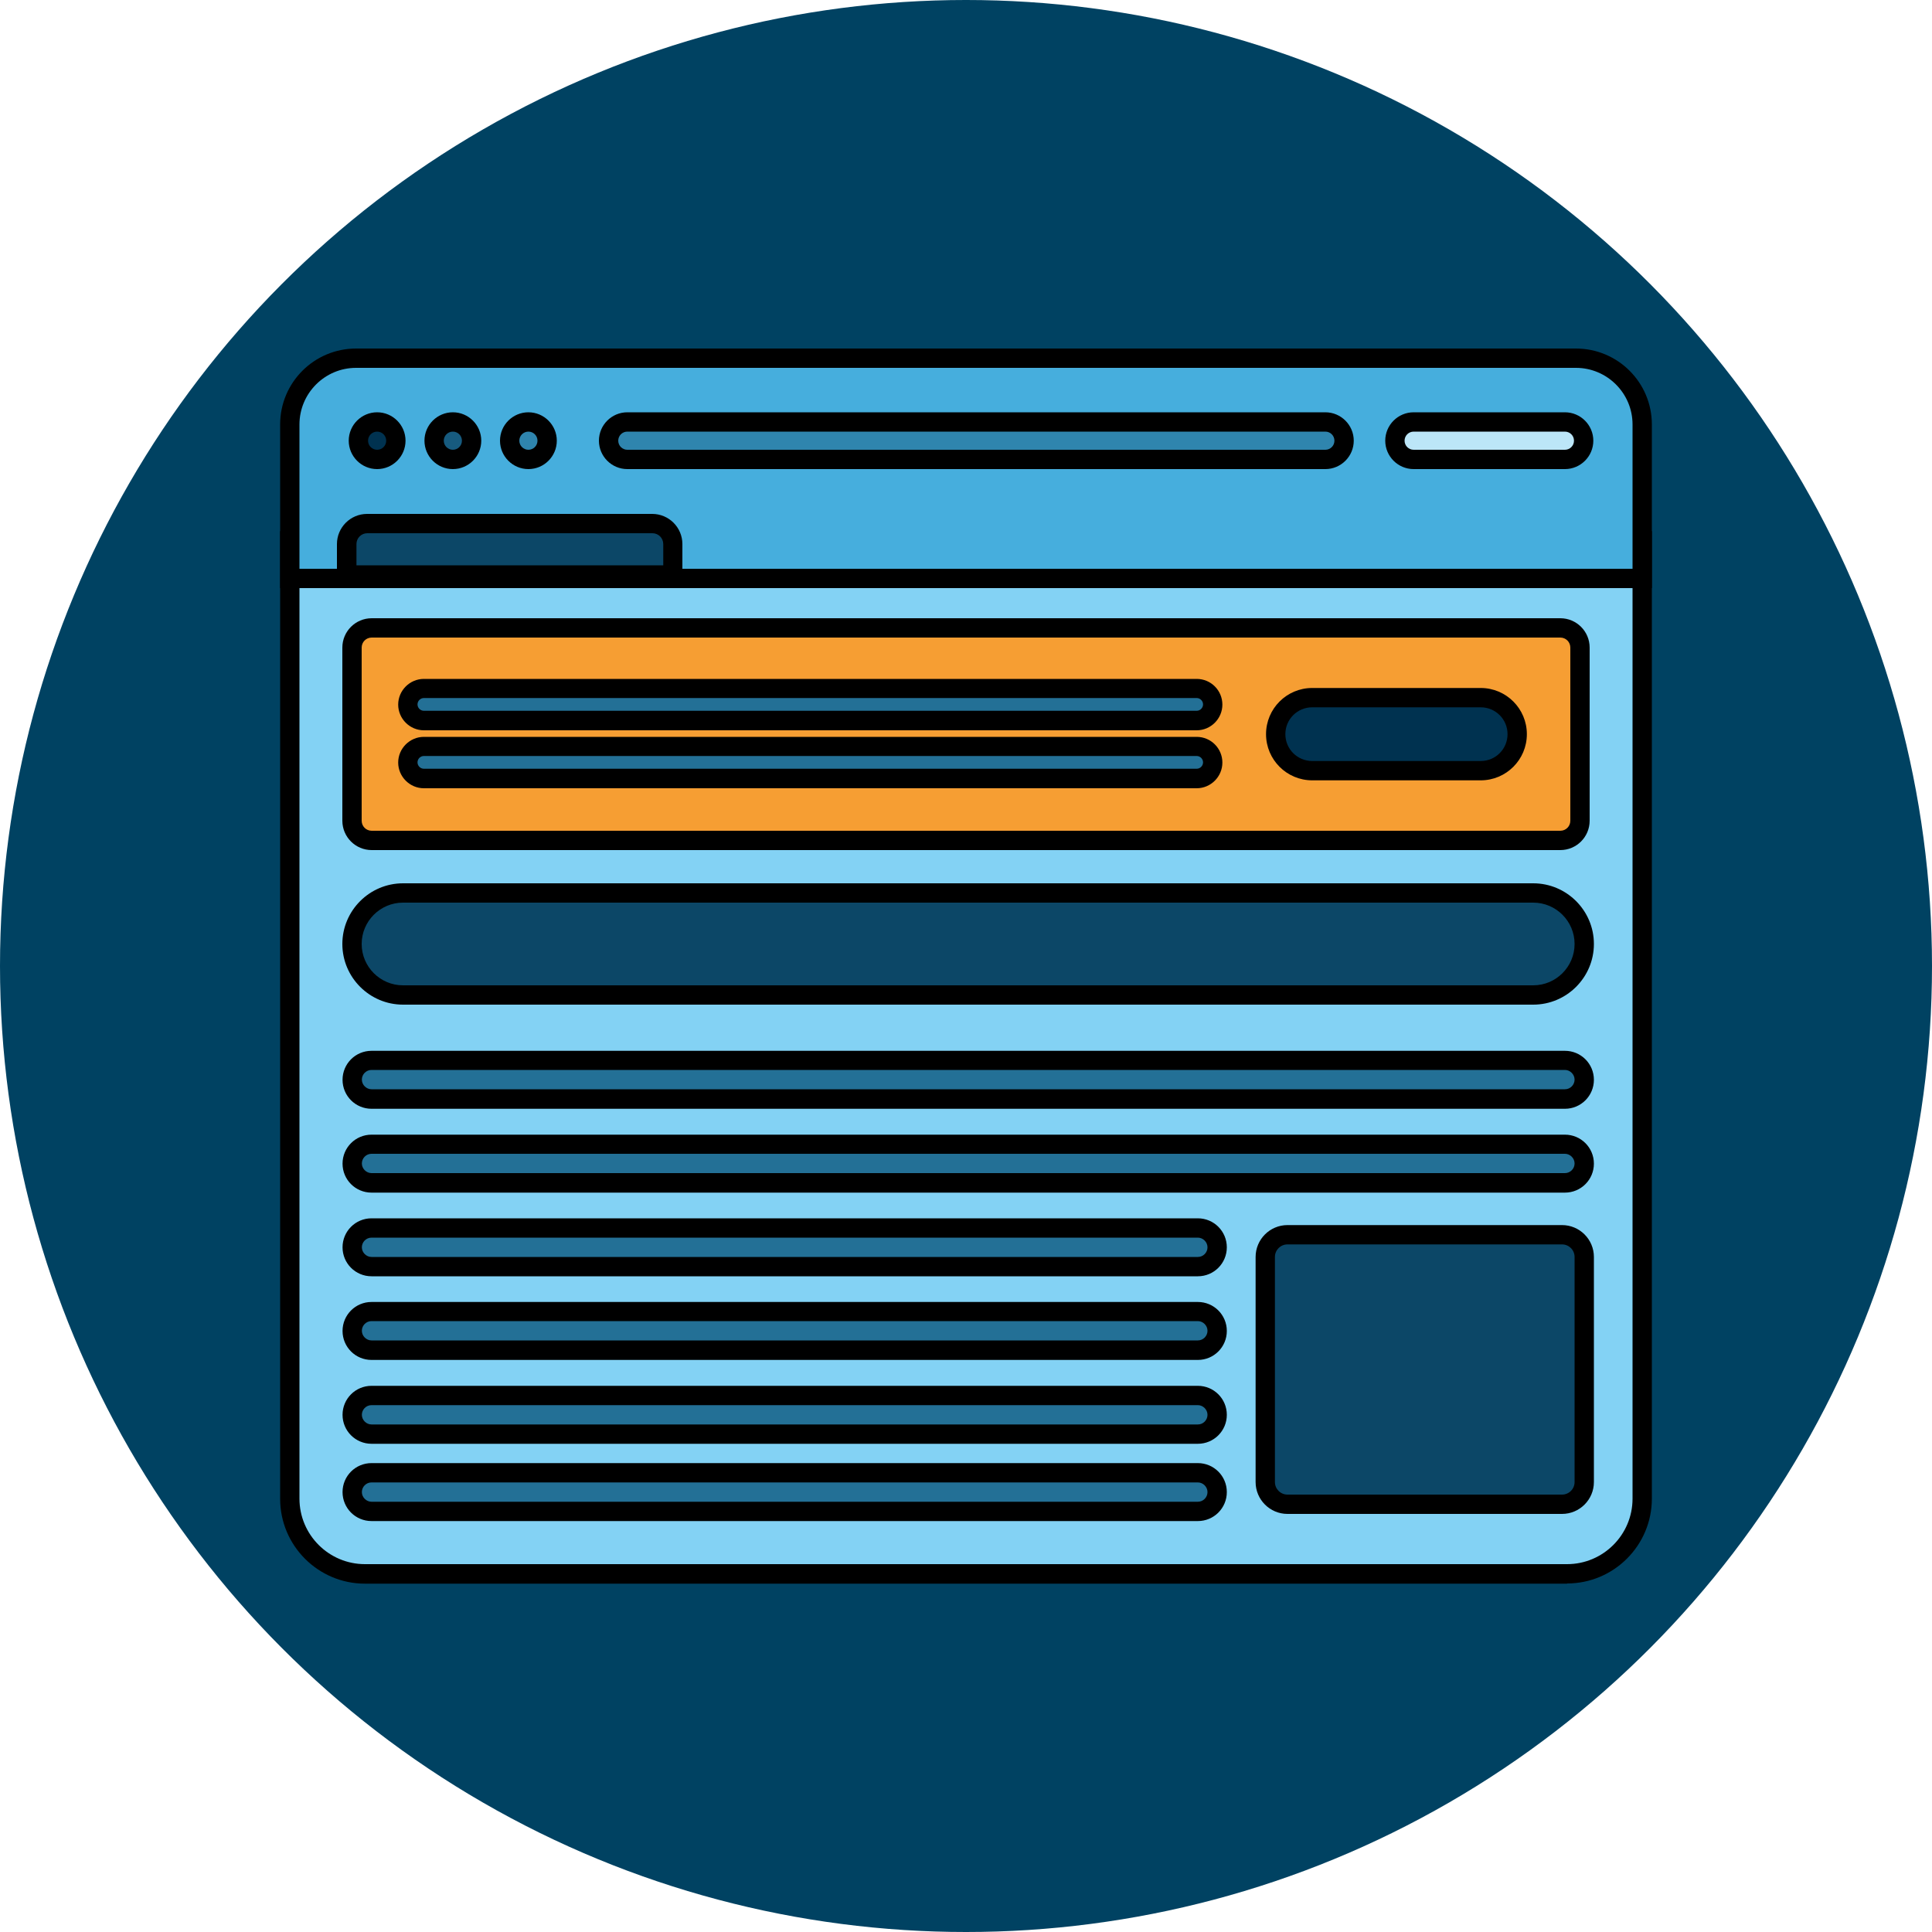 <?xml version="1.0" encoding="UTF-8"?> <svg xmlns="http://www.w3.org/2000/svg" viewBox="0 0 100 100"><defs><style>.cls-1{fill:#004262;}.cls-2{fill:#003250;}.cls-3{fill:#f69e33;}.cls-4{fill:#83d2f4;}.cls-5{fill:#2f85ae;}.cls-6{fill:#bce6f8;}.cls-7{fill:#237096;}.cls-8{fill:#0c4767;}.cls-9{fill:#175b7f;}.cls-10{fill:#46aedd;}</style></defs><g id="Badge_-_Dark"><circle class="cls-1" cx="50" cy="50" r="50"></circle></g><g id="Design"><g><g><path class="cls-4" d="M15,27.99H85v49.58c0,2.15-1.74,3.89-3.89,3.89H18.89c-2.15,0-3.89-1.74-3.89-3.89V27.99h0Z"></path><path d="M81.11,81.97H18.89c-2.42,0-4.39-1.97-4.39-4.39V27.49H85.5v50.08c0,2.42-1.97,4.39-4.39,4.39ZM15.5,28.49v49.08c0,1.87,1.52,3.39,3.39,3.39h62.22c1.87,0,3.39-1.52,3.39-3.39V28.49H15.5Z"></path></g><g><path class="cls-10" d="M18.43,18.53h63.14c1.89,0,3.43,1.54,3.43,3.43v7.97H15v-7.97c0-1.89,1.54-3.43,3.43-3.43Z"></path><path d="M85.5,30.44H14.5v-8.47c0-2.17,1.76-3.93,3.93-3.93h63.14c2.17,0,3.93,1.76,3.93,3.93v8.47Zm-70-1H84.5v-7.47c0-1.62-1.32-2.93-2.93-2.93H18.43c-1.62,0-2.93,1.32-2.93,2.93v7.47Z"></path></g><g><rect class="cls-5" x="31.5" y="21.84" width="38.08" height="1.94" rx=".97" ry=".97"></rect><path d="M68.6,24.28H32.47c-.81,0-1.47-.66-1.47-1.47s.66-1.47,1.47-1.47h36.13c.81,0,1.47,.66,1.47,1.47s-.66,1.47-1.47,1.47Zm-36.13-1.94c-.26,0-.47,.21-.47,.47s.21,.47,.47,.47h36.13c.26,0,.47-.21,.47-.47s-.21-.47-.47-.47H32.47Z"></path></g><g><rect class="cls-6" x="72.19" y="21.84" width="9.78" height="1.94" rx=".97" ry=".97"></rect><path d="M81,24.28h-7.83c-.81,0-1.47-.66-1.47-1.47s.66-1.47,1.47-1.47h7.83c.81,0,1.47,.66,1.47,1.47s-.66,1.47-1.47,1.47Zm-7.83-1.94c-.26,0-.47,.21-.47,.47s.21,.47,.47,.47h7.83c.26,0,.47-.21,.47-.47s-.21-.47-.47-.47h-7.83Z"></path></g><g><circle class="cls-2" cx="19.52" cy="22.81" r=".97"></circle><path d="M19.52,24.28c-.81,0-1.47-.66-1.47-1.47s.66-1.47,1.47-1.47,1.47,.66,1.47,1.47-.66,1.47-1.47,1.47Zm0-1.94c-.26,0-.47,.21-.47,.47s.21,.47,.47,.47,.47-.21,.47-.47-.21-.47-.47-.47Z"></path></g><g><circle class="cls-9" cx="23.44" cy="22.81" r=".97"></circle><path d="M23.44,24.28c-.81,0-1.47-.66-1.47-1.47s.66-1.47,1.47-1.47,1.47,.66,1.47,1.47-.66,1.47-1.47,1.47Zm0-1.94c-.26,0-.47,.21-.47,.47s.21,.47,.47,.47,.47-.21,.47-.47-.21-.47-.47-.47Z"></path></g><g><circle class="cls-5" cx="27.35" cy="22.81" r=".97"></circle><path d="M27.35,24.28c-.81,0-1.47-.66-1.47-1.47s.66-1.47,1.47-1.47,1.47,.66,1.47,1.47-.66,1.47-1.47,1.47Zm0-1.94c-.26,0-.47,.21-.47,.47s.21,.47,.47,.47,.47-.21,.47-.47-.21-.47-.47-.47Z"></path></g><g><path class="cls-8" d="M19.01,27.09h14.76c.59,0,1.06,.48,1.06,1.06v1.6H17.94v-1.6c0-.59,.48-1.06,1.06-1.06Z"></path><path d="M35.33,30.26H17.44v-2.1c0-.86,.7-1.56,1.56-1.56h14.76c.86,0,1.56,.7,1.56,1.56v2.1Zm-16.89-1h15.89v-1.1c0-.31-.25-.56-.56-.56h-14.76c-.31,0-.56,.25-.56,.56v1.1Z"></path></g><g><rect class="cls-8" x="18.22" y="46.22" width="63.78" height="5.28" rx="2.64" ry="2.64"></rect><path d="M79.36,52H20.86c-1.73,0-3.14-1.41-3.14-3.14s1.41-3.14,3.14-3.14h58.5c1.73,0,3.14,1.41,3.14,3.14s-1.41,3.14-3.14,3.14Zm-58.5-5.28c-1.18,0-2.14,.96-2.14,2.14s.96,2.14,2.14,2.14h58.5c1.18,0,2.14-.96,2.14-2.14s-.96-2.14-2.14-2.14H20.86Z"></path></g><g><rect class="cls-8" x="65.5" y="63.92" width="16.5" height="13.95" rx="1.15" ry="1.15"></rect><path d="M80.85,78.36h-14.21c-.91,0-1.65-.74-1.65-1.65v-11.65c0-.91,.74-1.65,1.65-1.65h14.21c.91,0,1.65,.74,1.65,1.65v11.65c0,.91-.74,1.65-1.65,1.65Zm-14.21-13.95c-.36,0-.65,.29-.65,.65v11.65c0,.36,.29,.65,.65,.65h14.21c.36,0,.65-.29,.65-.65v-11.65c0-.36-.29-.65-.65-.65h-14.21Z"></path></g><g><rect class="cls-7" x="18.22" y="54.89" width="63.78" height="2.01" rx="1" ry="1"></rect><path d="M81,57.39H19.23c-.83,0-1.5-.67-1.5-1.5s.67-1.5,1.5-1.5h61.77c.83,0,1.5,.67,1.5,1.5s-.67,1.5-1.5,1.5Zm-61.77-2.01c-.28,0-.5,.23-.5,.5s.23,.5,.5,.5h61.77c.28,0,.5-.23,.5-.5s-.23-.5-.5-.5H19.23Z"></path></g><g><rect class="cls-7" x="18.22" y="59.22" width="63.78" height="2.01" rx="1" ry="1"></rect><path d="M81,61.73H19.23c-.83,0-1.5-.67-1.5-1.5s.67-1.5,1.5-1.5h61.77c.83,0,1.5,.67,1.5,1.5s-.67,1.5-1.5,1.5Zm-61.77-2.01c-.28,0-.5,.23-.5,.5s.23,.5,.5,.5h61.77c.28,0,.5-.23,.5-.5s-.23-.5-.5-.5H19.23Z"></path></g><g><rect class="cls-7" x="18.22" y="63.55" width="44.78" height="2.01" rx="1" ry="1"></rect><path d="M62,66.06H19.23c-.83,0-1.5-.67-1.5-1.5s.67-1.5,1.5-1.5H62c.83,0,1.5,.67,1.5,1.5s-.67,1.5-1.5,1.5Zm-42.77-2c-.28,0-.5,.23-.5,.5s.23,.5,.5,.5H62c.28,0,.5-.23,.5-.5s-.23-.5-.5-.5H19.23Z"></path></g><g><rect class="cls-7" x="18.22" y="67.89" width="44.78" height="2.01" rx="1" ry="1"></rect><path d="M62,70.39H19.23c-.83,0-1.5-.67-1.5-1.5s.67-1.5,1.5-1.5H62c.83,0,1.5,.67,1.5,1.5s-.67,1.5-1.5,1.5Zm-42.77-2.01c-.28,0-.5,.23-.5,.5s.23,.5,.5,.5H62c.28,0,.5-.23,.5-.5s-.23-.5-.5-.5H19.23Z"></path></g><g><rect class="cls-7" x="18.22" y="72.22" width="44.78" height="2.01" rx="1" ry="1"></rect><path d="M62,74.73H19.23c-.83,0-1.5-.67-1.5-1.5s.67-1.5,1.5-1.5H62c.83,0,1.5,.67,1.5,1.5s-.67,1.5-1.5,1.5Zm-42.77-2c-.28,0-.5,.23-.5,.5s.23,.5,.5,.5H62c.28,0,.5-.23,.5-.5s-.23-.5-.5-.5H19.23Z"></path></g><g><rect class="cls-7" x="18.22" y="76.22" width="44.78" height="2.01" rx="1" ry="1"></rect><path d="M62,78.73H19.23c-.83,0-1.5-.67-1.5-1.5s.67-1.5,1.5-1.5H62c.83,0,1.5,.67,1.5,1.5s-.67,1.5-1.5,1.5Zm-42.77-2c-.28,0-.5,.23-.5,.5s.23,.5,.5,.5H62c.28,0,.5-.23,.5-.5s-.23-.5-.5-.5H19.23Z"></path></g><g><rect class="cls-3" x="18.22" y="32.5" width="63.56" height="11" rx="1.02" ry="1.02"></rect><path d="M80.76,44H19.24c-.84,0-1.52-.68-1.52-1.52v-8.96c0-.84,.68-1.52,1.52-1.52h61.52c.84,0,1.52,.68,1.52,1.52v8.96c0,.84-.68,1.52-1.52,1.52Zm-61.52-11c-.29,0-.52,.23-.52,.52v8.96c0,.29,.23,.52,.52,.52h61.52c.29,0,.52-.23,.52-.52v-8.96c0-.29-.23-.52-.52-.52H19.24Z"></path></g><g><rect class="cls-2" x="66.03" y="36.11" width="12.5" height="3.78" rx="1.89" ry="1.89"></rect><path d="M76.64,40.39h-8.72c-1.32,0-2.39-1.07-2.39-2.39s1.07-2.39,2.39-2.39h8.72c1.32,0,2.39,1.07,2.39,2.39s-1.07,2.39-2.39,2.39Zm-8.72-3.78c-.77,0-1.39,.62-1.39,1.39s.62,1.39,1.39,1.39h8.72c.77,0,1.39-.62,1.39-1.39s-.62-1.39-1.39-1.39h-8.72Z"></path></g><g><rect class="cls-7" x="21.11" y="38.63" width="41.67" height="1.67" rx=".83" ry=".83"></rect><path d="M61.94,40.8H21.94c-.73,0-1.33-.6-1.33-1.33s.6-1.33,1.33-1.33H61.94c.74,0,1.33,.6,1.33,1.33s-.6,1.33-1.33,1.33Zm-40-1.67c-.18,0-.33,.15-.33,.33s.15,.33,.33,.33H61.94c.18,0,.33-.15,.33-.33s-.15-.33-.33-.33H21.94Z"></path></g><g><rect class="cls-7" x="21.11" y="35.63" width="41.67" height="1.67" rx=".83" ry=".83"></rect><path d="M61.94,37.8H21.94c-.73,0-1.33-.6-1.33-1.33s.6-1.33,1.33-1.33H61.94c.74,0,1.33,.6,1.33,1.33s-.6,1.33-1.33,1.33Zm-40-1.67c-.18,0-.33,.15-.33,.33s.15,.33,.33,.33H61.94c.18,0,.33-.15,.33-.33s-.15-.33-.33-.33H21.94Z"></path></g></g></g></svg> 